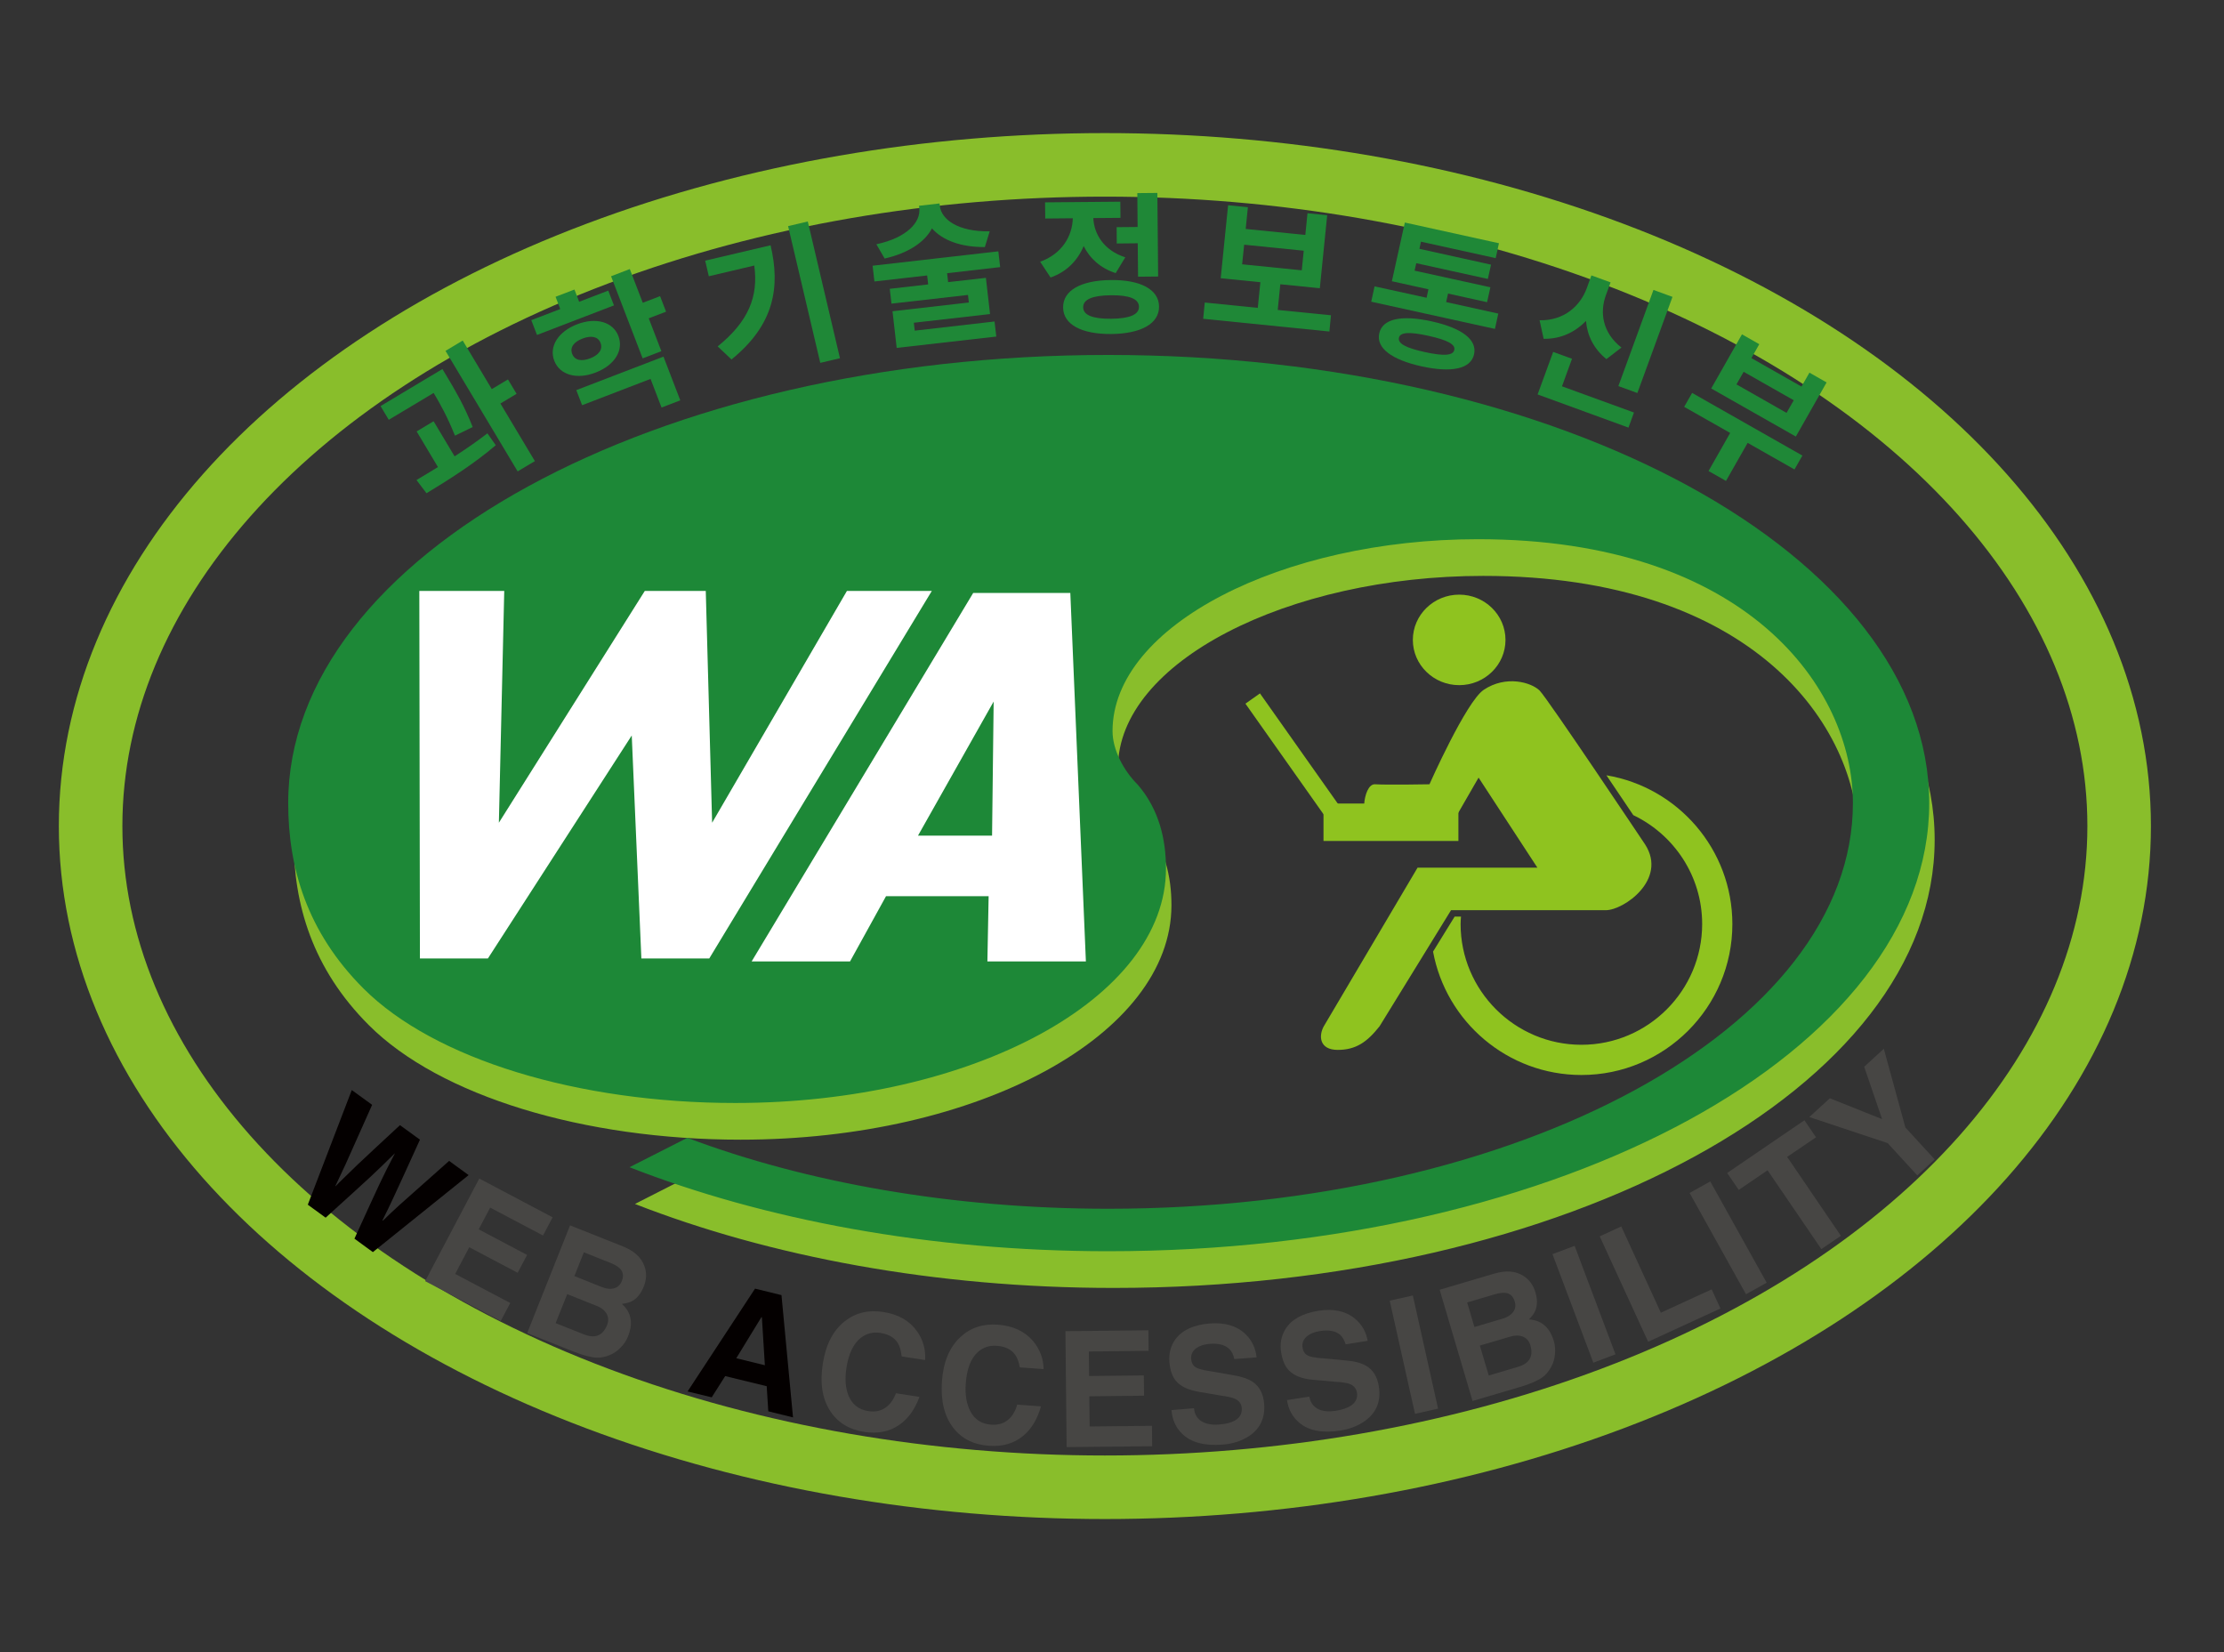 <?xml version="1.0" encoding="utf-8"?>
<!-- Generator: Adobe Illustrator 16.0.0, SVG Export Plug-In . SVG Version: 6.00 Build 0)  -->
<!DOCTYPE svg PUBLIC "-//W3C//DTD SVG 1.1//EN" "http://www.w3.org/Graphics/SVG/1.1/DTD/svg11.dtd">
<svg version="1.1" id="레이어_1" xmlns="http://www.w3.org/2000/svg" xmlns:xlink="http://www.w3.org/1999/xlink" x="0px"
	 y="0px" width="70px" height="52px" viewBox="0 0 70 52" enable-background="new 0 0 70 52" xml:space="preserve">
<rect x="0" y="0" width="70" height="52" fill="#333333" stroke="none"/>
<path fill-rule="evenodd" clip-rule="evenodd" fill="#8FC31F" d="M45.928,21.565c0.804,0,1.457-0.637,1.457-1.424
	c0-0.786-0.653-1.425-1.457-1.425c-0.803,0-1.459,0.639-1.459,1.425C44.469,20.928,45.125,21.565,45.928,21.565"/>
<path fill-rule="evenodd" clip-rule="evenodd" fill="#8FC31F" d="M50.562,24.402c0.308,0.457,0.604,0.893,0.845,1.254
	c1.279,0.611,2.168,1.914,2.168,3.427c0,2.094-1.704,3.801-3.799,3.801c-2.098,0-3.804-1.707-3.804-3.801
	c0-0.08,0.007-0.158,0.013-0.234h-0.2c-0.039,0.063-0.326,0.525-0.68,1.102c0.408,2.208,2.346,3.884,4.671,3.884
	c2.619,0,4.75-2.132,4.75-4.751C54.525,26.732,52.809,24.778,50.562,24.402"/>
<path fill-rule="evenodd" clip-rule="evenodd" fill="#8FC31F" d="M43.422,32.301l2.249-3.653h4.872c0.563,0,1.943-0.962,1.24-2.064
	c0,0-3.068-4.592-3.324-4.849c-0.258-0.256-1.056-0.494-1.759-0.023c-0.553,0.369-1.708,2.973-1.708,2.973s-1.313,0.024-1.713,0
	c-0.396-0.023-0.515,1.335-0.022,1.335h2.39l0.891-1.545l1.851,2.834h-3.771l-2.951,4.992c-0.168,0.303-0.141,0.744,0.438,0.744
	C42.68,33.045,43.032,32.795,43.422,32.301"/>
<rect x="41.657" y="25.291" fill-rule="evenodd" clip-rule="evenodd" fill="#8FC31F" width="4.246" height="1.178"/>
<rect x="40.383" y="21.594" transform="matrix(0.817 -0.577 0.577 0.817 -6.253 27.806)" fill-rule="evenodd" clip-rule="evenodd" fill="#8FC31F" width="0.56" height="4.311"/>
<path fill-rule="evenodd" clip-rule="evenodd" fill="#89BE2B" d="M21.804,36.968c3.741,1.408,8.339,2.232,13.247,2.232
	c12.939,0,23.441-5.698,23.441-12.768c0-3.603-3.329-8.306-11.807-8.306c-6.144,0-11.497,2.711-11.497,6.04
	c0,0.584,0.343,1.236,0.79,1.682c0.687,0.789,0.893,1.75,0.893,2.643c0,4.085-6.076,7.38-13.558,7.38
	c-4.942,0-9.472-1.374-11.703-3.604c-1.785-1.784-2.367-3.81-2.367-5.834c0-7.791,11.565-14.106,25.808-14.106
	c14.278,0,25.842,6.315,25.842,14.106S49.329,40.537,35.051,40.537c-5.628,0-10.845-0.994-15.066-2.643L21.804,36.968z"/>
<path fill-rule="evenodd" clip-rule="evenodd" fill="#1D8837" d="M21.634,35.813c3.741,1.408,8.339,2.232,13.247,2.232
	c12.939,0,23.439-5.697,23.439-12.768c0-3.604-3.328-8.306-11.805-8.306c-6.143,0-11.498,2.711-11.498,6.04
	c0,0.584,0.343,1.237,0.789,1.682c0.686,0.79,0.893,1.75,0.893,2.644c0,4.084-6.075,7.379-13.557,7.379
	c-4.942,0-9.472-1.374-11.703-3.604c-1.784-1.785-2.368-3.811-2.368-5.835c0-7.791,11.565-14.105,25.808-14.105
	c14.277,0,25.843,6.314,25.843,14.105c0,7.79-11.565,14.105-25.843,14.105c-5.629,0-10.845-0.995-15.066-2.644L21.634,35.813z"/>
<g>
	<polygon fill-rule="evenodd" clip-rule="evenodd" fill="#FFFFFF" points="22.324,30.167 20.187,30.167 19.884,23.149 
		15.357,30.167 13.217,30.167 13.198,18.599 15.871,18.599 15.702,25.895 20.295,18.599 22.214,18.599 22.414,25.895 26.657,18.599 
		29.329,18.599 	"/>
	<path fill-rule="evenodd" clip-rule="evenodd" fill="#FFFFFF" d="M31.078,30.26l0.039-2.052h-3.23l-1.132,2.052h-3.097
		l6.973-11.597h3.057l0.49,11.597H31.078z M31.275,22.081l-2.381,4.22h2.331L31.275,22.081z"/>
</g>
<ellipse fill-rule="evenodd" clip-rule="evenodd" fill="none" stroke="#89BE2B" stroke-width="2" cx="34.776" cy="26" rx="31.924" ry="20.811"/>
<g>
	<path fill="#040000" d="M11.072,34.309l0.641,0.465c-0.396,0.891-0.673,1.513-0.833,1.865c-0.111,0.241-0.219,0.472-0.324,0.69
		l0.007,0.006l0.115-0.118c0.188-0.185,0.377-0.367,0.566-0.55c0.333-0.314,0.781-0.732,1.345-1.253l0.629,0.457
		c-0.406,0.895-0.685,1.504-0.838,1.831c-0.106,0.23-0.22,0.465-0.342,0.708l0.015,0.01c0.142-0.143,0.319-0.309,0.531-0.502
		c0.304-0.272,0.821-0.733,1.552-1.379l0.614,0.447l-3.014,2.424l-0.58-0.423c0.39-0.856,0.651-1.428,0.786-1.713
		c0.148-0.314,0.311-0.64,0.487-0.971l-0.003-0.002c-0.281,0.279-0.534,0.523-0.758,0.732c-0.249,0.23-0.721,0.661-1.419,1.293
		l-0.561-0.409L11.072,34.309z"/>
	<path fill="#474644" d="M17.091,38.887l-1.663-0.878l-0.361,0.684l1.523,0.805l-0.297,0.563l-1.523-0.805l-0.443,0.841l1.733,0.914
		l-0.3,0.567l-2.379-1.255l1.704-3.229l2.309,1.22L17.091,38.887z"/>
	<path fill="#474644" d="M17.943,38.568l1.661,0.661c0.357,0.143,0.584,0.35,0.679,0.622c0.076,0.207,0.068,0.421-0.021,0.644
		c-0.085,0.213-0.203,0.363-0.355,0.449c-0.082,0.049-0.191,0.078-0.328,0.095l-0.001,0.006c0.158,0.139,0.25,0.305,0.273,0.495
		c0.021,0.154-0.006,0.329-0.083,0.521c-0.053,0.135-0.132,0.251-0.237,0.355c-0.097,0.102-0.208,0.18-0.331,0.23
		c-0.149,0.064-0.292,0.092-0.425,0.086c-0.181-0.01-0.424-0.074-0.729-0.194l-1.453-0.58L17.943,38.568z M17.488,41.645
		l0.891,0.354c0.173,0.068,0.319,0.081,0.437,0.034c0.126-0.046,0.223-0.156,0.292-0.328c0.054-0.137,0.044-0.263-0.029-0.38
		c-0.063-0.094-0.161-0.17-0.297-0.222l-0.929-0.371L17.488,41.645z M18.079,40.164l0.86,0.344c0.142,0.058,0.266,0.07,0.374,0.046
		c0.121-0.03,0.207-0.106,0.256-0.229c0.056-0.139,0.05-0.257-0.017-0.35c-0.057-0.082-0.169-0.158-0.336-0.225l-0.839-0.335
		L18.079,40.164z"/>
	<path fill="#040000" d="M22.401,43.98l-0.76-0.184l2.124-3.237l0.832,0.204l0.363,3.849l-0.778-0.192l-0.05-0.79l-1.307-0.318
		L22.401,43.98z M23.174,42.75l0.9,0.22l-0.094-1.51l-0.014-0.004L23.174,42.75z"/>
	<path fill="#474644" d="M28.379,42.693c-0.02-0.183-0.059-0.323-0.119-0.419c-0.108-0.175-0.292-0.281-0.549-0.321
		c-0.23-0.034-0.435,0.015-0.612,0.15c-0.236,0.185-0.389,0.502-0.458,0.951c-0.054,0.351-0.03,0.644,0.071,0.884
		c0.115,0.271,0.321,0.432,0.619,0.476c0.202,0.032,0.377,0,0.523-0.097c0.15-0.098,0.265-0.252,0.346-0.465l0.74,0.114
		c-0.147,0.399-0.36,0.692-0.641,0.885c-0.306,0.21-0.669,0.282-1.089,0.219c-0.485-0.074-0.845-0.295-1.081-0.662
		c-0.249-0.383-0.326-0.877-0.232-1.482c0.092-0.598,0.319-1.041,0.681-1.331c0.341-0.273,0.747-0.375,1.219-0.301
		c0.477,0.072,0.833,0.276,1.069,0.611c0.19,0.274,0.274,0.575,0.252,0.902L28.379,42.693z"/>
	<path fill="#474644" d="M32.099,43.038c-0.033-0.181-0.085-0.314-0.153-0.407c-0.123-0.164-0.313-0.254-0.574-0.272
		c-0.231-0.018-0.432,0.05-0.597,0.198c-0.22,0.203-0.345,0.532-0.378,0.987c-0.025,0.353,0.023,0.644,0.144,0.874
		c0.137,0.263,0.356,0.403,0.657,0.423c0.204,0.015,0.376-0.031,0.514-0.14c0.141-0.108,0.242-0.273,0.304-0.491l0.748,0.054
		c-0.113,0.407-0.301,0.718-0.565,0.933c-0.287,0.236-0.643,0.339-1.066,0.309c-0.49-0.034-0.867-0.225-1.131-0.569
		c-0.28-0.363-0.397-0.849-0.355-1.458c0.042-0.604,0.232-1.064,0.569-1.384c0.316-0.301,0.714-0.436,1.19-0.401
		c0.479,0.034,0.851,0.209,1.115,0.521c0.212,0.259,0.322,0.552,0.326,0.877L32.099,43.038z"/>
	<path fill="#474644" d="M36.151,42.517l-1.879,0.021l0.007,0.771l1.723-0.018l0.007,0.638l-1.723,0.019l0.01,0.95l1.962-0.021
		l0.006,0.643l-2.692,0.027l-0.038-3.649l2.612-0.028L36.151,42.517z"/>
	<path fill="#474644" d="M37.58,44.324c0.015,0.146,0.067,0.261,0.158,0.349c0.139,0.13,0.353,0.187,0.644,0.162
		c0.208-0.016,0.371-0.058,0.489-0.126c0.156-0.091,0.226-0.221,0.213-0.392c-0.011-0.13-0.079-0.225-0.204-0.286
		c-0.092-0.044-0.249-0.08-0.472-0.108l-0.388-0.068c-0.195-0.03-0.34-0.056-0.432-0.078c-0.15-0.038-0.272-0.084-0.371-0.143
		c-0.121-0.072-0.214-0.164-0.278-0.276c-0.073-0.129-0.116-0.287-0.131-0.476c-0.025-0.278,0.037-0.521,0.188-0.729
		c0.215-0.291,0.575-0.456,1.082-0.498c0.48-0.036,0.854,0.076,1.124,0.337c0.203,0.197,0.318,0.439,0.348,0.73l-0.7,0.054
		c-0.029-0.136-0.082-0.242-0.156-0.316c-0.136-0.131-0.342-0.185-0.62-0.163c-0.164,0.013-0.3,0.055-0.405,0.125
		c-0.13,0.088-0.19,0.208-0.178,0.354c0.01,0.118,0.058,0.205,0.146,0.261c0.055,0.032,0.136,0.061,0.25,0.082l0.01,0.005
		l0.886,0.154c0.293,0.046,0.515,0.122,0.663,0.227c0.203,0.148,0.318,0.371,0.342,0.676c0.037,0.459-0.133,0.806-0.507,1.039
		c-0.229,0.142-0.494,0.225-0.798,0.248c-0.572,0.046-0.998-0.068-1.278-0.343c-0.197-0.192-0.31-0.439-0.333-0.744L37.58,44.324z"
		/>
	<path fill="#474644" d="M41.21,43.957c0.027,0.143,0.088,0.253,0.185,0.331c0.148,0.122,0.366,0.16,0.654,0.114
		c0.206-0.032,0.365-0.089,0.479-0.165c0.146-0.102,0.209-0.238,0.181-0.407c-0.021-0.128-0.097-0.218-0.227-0.271
		c-0.094-0.034-0.253-0.058-0.479-0.07l-0.392-0.036c-0.198-0.016-0.343-0.029-0.436-0.042c-0.151-0.028-0.279-0.066-0.381-0.116
		c-0.127-0.063-0.227-0.146-0.301-0.253c-0.081-0.122-0.138-0.276-0.168-0.465c-0.046-0.274-0.003-0.521,0.133-0.742
		c0.19-0.307,0.536-0.499,1.04-0.579c0.473-0.074,0.857,0.008,1.146,0.246c0.218,0.181,0.353,0.413,0.403,0.7l-0.694,0.11
		c-0.041-0.135-0.1-0.236-0.181-0.307c-0.145-0.116-0.354-0.154-0.63-0.11c-0.163,0.023-0.295,0.078-0.396,0.156
		c-0.121,0.096-0.172,0.221-0.148,0.367c0.019,0.118,0.074,0.2,0.167,0.248c0.054,0.028,0.14,0.049,0.255,0.063l0.011,0.004
		l0.895,0.084c0.296,0.022,0.521,0.081,0.679,0.175c0.215,0.128,0.346,0.343,0.393,0.644c0.072,0.457-0.067,0.816-0.422,1.077
		c-0.217,0.158-0.476,0.263-0.776,0.311c-0.567,0.091-1,0.011-1.301-0.24c-0.213-0.177-0.345-0.415-0.392-0.716L41.21,43.957z"/>
	<path fill="#474644" d="M45.263,44.336L44.537,44.5l-0.796-3.563l0.728-0.162L45.263,44.336z"/>
	<path fill="#474644" d="M45.313,40.594l1.713-0.506c0.37-0.11,0.676-0.088,0.919,0.068c0.187,0.116,0.313,0.289,0.382,0.518
		c0.065,0.221,0.064,0.411-0.001,0.573c-0.036,0.089-0.103,0.181-0.199,0.277l0.001,0.004c0.211,0.014,0.385,0.086,0.521,0.221
		c0.113,0.108,0.199,0.263,0.259,0.461c0.039,0.139,0.051,0.281,0.032,0.43c-0.013,0.138-0.052,0.269-0.118,0.383
		c-0.078,0.145-0.171,0.255-0.281,0.331c-0.146,0.106-0.379,0.204-0.693,0.299l-1.5,0.442L45.313,40.594z M46.407,41.767
		l0.889-0.263c0.145-0.044,0.252-0.11,0.319-0.196c0.079-0.099,0.1-0.211,0.062-0.339c-0.042-0.143-0.118-0.23-0.229-0.263
		c-0.096-0.03-0.23-0.019-0.404,0.032l-0.865,0.257L46.407,41.767z M46.858,43.293l0.919-0.272c0.179-0.051,0.3-0.133,0.366-0.243
		c0.069-0.114,0.076-0.261,0.024-0.438c-0.041-0.141-0.127-0.233-0.257-0.279c-0.108-0.036-0.231-0.034-0.372,0.008l-0.96,0.283
		L46.858,43.293z"/>
	<path fill="#474644" d="M50.847,42.627L50.15,42.89l-1.286-3.417l0.697-0.261L50.847,42.627z"/>
	<path fill="#474644" d="M52.275,41.317l1.599-0.735l0.277,0.602l-2.276,1.047l-1.524-3.317l0.678-0.313L52.275,41.317z"/>
	<path fill="#474644" d="M55.606,40.373l-0.651,0.363l-1.775-3.188l0.65-0.363L55.606,40.373z"/>
	<path fill="#474644" d="M57.942,38.896l-0.616,0.419l-1.692-2.481l-0.908,0.618l-0.364-0.533l2.432-1.659l0.365,0.536l-0.909,0.617
		L57.942,38.896z"/>
	<path fill="#474644" d="M60.895,36.492l-0.549,0.504l-0.932-1.017l-2.466-0.82l0.646-0.592l1.645,0.657l-0.564-1.648l0.618-0.567
		l0.679,2.479L60.895,36.492z"/>
</g>
<path fill="#1F8837" d="M9.073,9.643"/>
<g>
	<g>
		<path fill="#1F8837" d="M14.32,13.712c-0.237-0.591-0.468-1.006-0.671-1.344l-1.413,0.845l-0.258-0.432l1.947-1.166l0.185,0.309
			c0.219,0.366,0.495,0.829,0.768,1.517L14.32,13.712z M14.308,14.363c0.358-0.23,0.713-0.476,1.033-0.724l0.263,0.374
			c-0.688,0.592-1.525,1.115-2.18,1.511l-0.315-0.415c0.209-0.125,0.44-0.262,0.675-0.409l-0.67-1.121l0.534-0.32L14.308,14.363z
			 M16.259,12.395l-0.509,0.305l1.085,1.813l-0.542,0.324l-2.271-3.794l0.542-0.325l0.915,1.529l0.509-0.305L16.259,12.395z"/>
		<path fill="#1F8837" d="M19.324,9.612l-2.422,0.931l-0.18-0.466l0.912-0.35l-0.148-0.386l0.595-0.228l0.148,0.385l0.916-0.351
			L19.324,9.612z M18.747,11.726c-0.59,0.228-1.128,0.08-1.302-0.373c-0.173-0.448,0.128-0.919,0.718-1.146
			c0.595-0.228,1.129-0.079,1.301,0.37C19.638,11.03,19.341,11.498,18.747,11.726z M18.575,11.279
			c0.263-0.101,0.407-0.274,0.327-0.486c-0.08-0.207-0.303-0.238-0.566-0.137c-0.268,0.102-0.407,0.275-0.327,0.481
			C18.088,11.347,18.307,11.381,18.575,11.279z M18.139,12.279l2.744-1.054l0.529,1.376l-0.59,0.226l-0.346-0.901l-2.154,0.828
			L18.139,12.279z M20.964,9.81l-0.545,0.209l0.398,1.035l-0.59,0.226l-0.994-2.585l0.59-0.227l0.408,1.062l0.545-0.209L20.964,9.81
			z"/>
		<path fill="#1F8837" d="M24.254,7.72c0.31,1.317,0.12,2.497-1.23,3.594l-0.435-0.411c0.971-0.785,1.287-1.57,1.151-2.545
			l-1.43,0.337l-0.115-0.491L24.254,7.72z M25.425,6.971l1.013,4.304l-0.62,0.146l-1.013-4.304L25.425,6.971z"/>
		<path fill="#1F8837" d="M29.81,8.599l0.032,0.281l1.189-0.135l0.13,1.14l-2.398,0.273l0.028,0.249l2.512-0.288l0.055,0.474
			l-3.135,0.357l-0.132-1.154l2.403-0.275l-0.027-0.238l-2.408,0.274l-0.054-0.467l1.209-0.138L29.182,8.67l-1.66,0.189
			l-0.057-0.496l3.958-0.452l0.057,0.496L29.81,8.599z M30.998,7.776c-0.767,0.005-1.341-0.219-1.664-0.588
			c-0.229,0.433-0.744,0.78-1.49,0.949l-0.26-0.449c0.975-0.208,1.399-0.706,1.351-1.13l-0.009-0.081l0.646-0.074l0.009,0.081
			c0.05,0.425,0.574,0.814,1.57,0.797L30.998,7.776z"/>
		<path fill="#1F8837" d="M35.116,8.596c-0.48-0.154-0.813-0.463-1.008-0.851c-0.186,0.449-0.533,0.813-1.042,0.989l-0.327-0.496
			c0.696-0.251,1.013-0.816,1.027-1.368l-0.867,0.008l-0.006-0.509l2.369-0.021l0.005,0.509l-0.855,0.007
			c0.022,0.504,0.334,1.02,1.006,1.235L35.116,8.596z M36.481,9.649c0.004,0.538-0.568,0.854-1.5,0.864
			c-0.938,0.008-1.516-0.299-1.52-0.835c-0.006-0.539,0.566-0.855,1.504-0.864C35.898,8.804,36.476,9.111,36.481,9.649z
			 M35.849,9.654c-0.004-0.249-0.305-0.366-0.879-0.361c-0.579,0.005-0.879,0.128-0.877,0.378c0.002,0.25,0.305,0.367,0.885,0.362
			C35.551,10.027,35.851,9.905,35.849,9.654z M35.806,7.144l-0.009-1.066l0.631-0.006l0.024,2.631l-0.632,0.006l-0.01-1.052
			L35.15,7.664L35.146,7.15L35.806,7.144z"/>
		<path fill="#1F8837" d="M41.892,9.923l-0.05,0.511l-3.972-0.4l0.05-0.512l1.668,0.168l0.082-0.808l-1.249-0.125l0.233-2.298
			l0.623,0.063l-0.069,0.684l1.877,0.189l0.068-0.684l0.62,0.063l-0.232,2.298l-1.243-0.125l-0.082,0.808L41.892,9.923z
			 M39.096,8.319l1.877,0.189l0.062-0.617l-1.875-0.189L39.096,8.319z"/>
		<path fill="#1F8837" d="M47.158,9.87l-0.105,0.482l-3.894-0.856l0.105-0.483l1.638,0.359l0.057-0.267l-1.15-0.253l0.408-1.848
			l2.962,0.652l-0.102,0.469l-2.352-0.518l-0.049,0.225L46.93,8.33l-0.1,0.45l-2.253-0.496l-0.053,0.235l2.386,0.523l-0.105,0.469
			L45.577,9.24l-0.06,0.268L47.158,9.87z M46.396,11.151c-0.101,0.46-0.701,0.588-1.651,0.38c-0.943-0.208-1.435-0.578-1.334-1.037
			c0.102-0.465,0.701-0.588,1.646-0.38C46.006,10.323,46.498,10.687,46.396,11.151z M45.774,11.014
			c0.039-0.177-0.22-0.313-0.818-0.445c-0.593-0.13-0.886-0.116-0.925,0.063s0.218,0.319,0.813,0.449
			C45.441,11.212,45.735,11.193,45.774,11.014z"/>
		<path fill="#1F8837" d="M51.429,12.984l-0.173,0.475l-2.86-1.044l0.49-1.339l0.593,0.216l-0.316,0.867L51.429,12.984z
			 M50.561,11.303c-0.401-0.326-0.604-0.747-0.642-1.201c-0.344,0.351-0.789,0.571-1.333,0.562l-0.128-0.584
			c0.773,0.017,1.283-0.456,1.484-1.006l0.147-0.406l0.604,0.22l-0.149,0.406c-0.198,0.545-0.104,1.182,0.49,1.645L50.561,11.303z
			 M51.536,12.37l-0.598-0.218l1.104-3.027l0.599,0.219L51.536,12.37z"/>
		<path fill="#1F8837" d="M56.481,14.776l-1.474-0.837l-0.682,1.198l-0.549-0.312l0.681-1.198l-1.448-0.822l0.25-0.438l3.471,1.972
			L56.481,14.776z M56.524,13.74l-2.664-1.513l0.968-1.704l0.545,0.31l-0.248,0.438l1.577,0.896l0.25-0.438l0.54,0.308L56.524,13.74
			z M56.458,12.598l-1.577-0.896l-0.226,0.396l1.576,0.897L56.458,12.598z"/>
	</g>
</g>
</svg>
